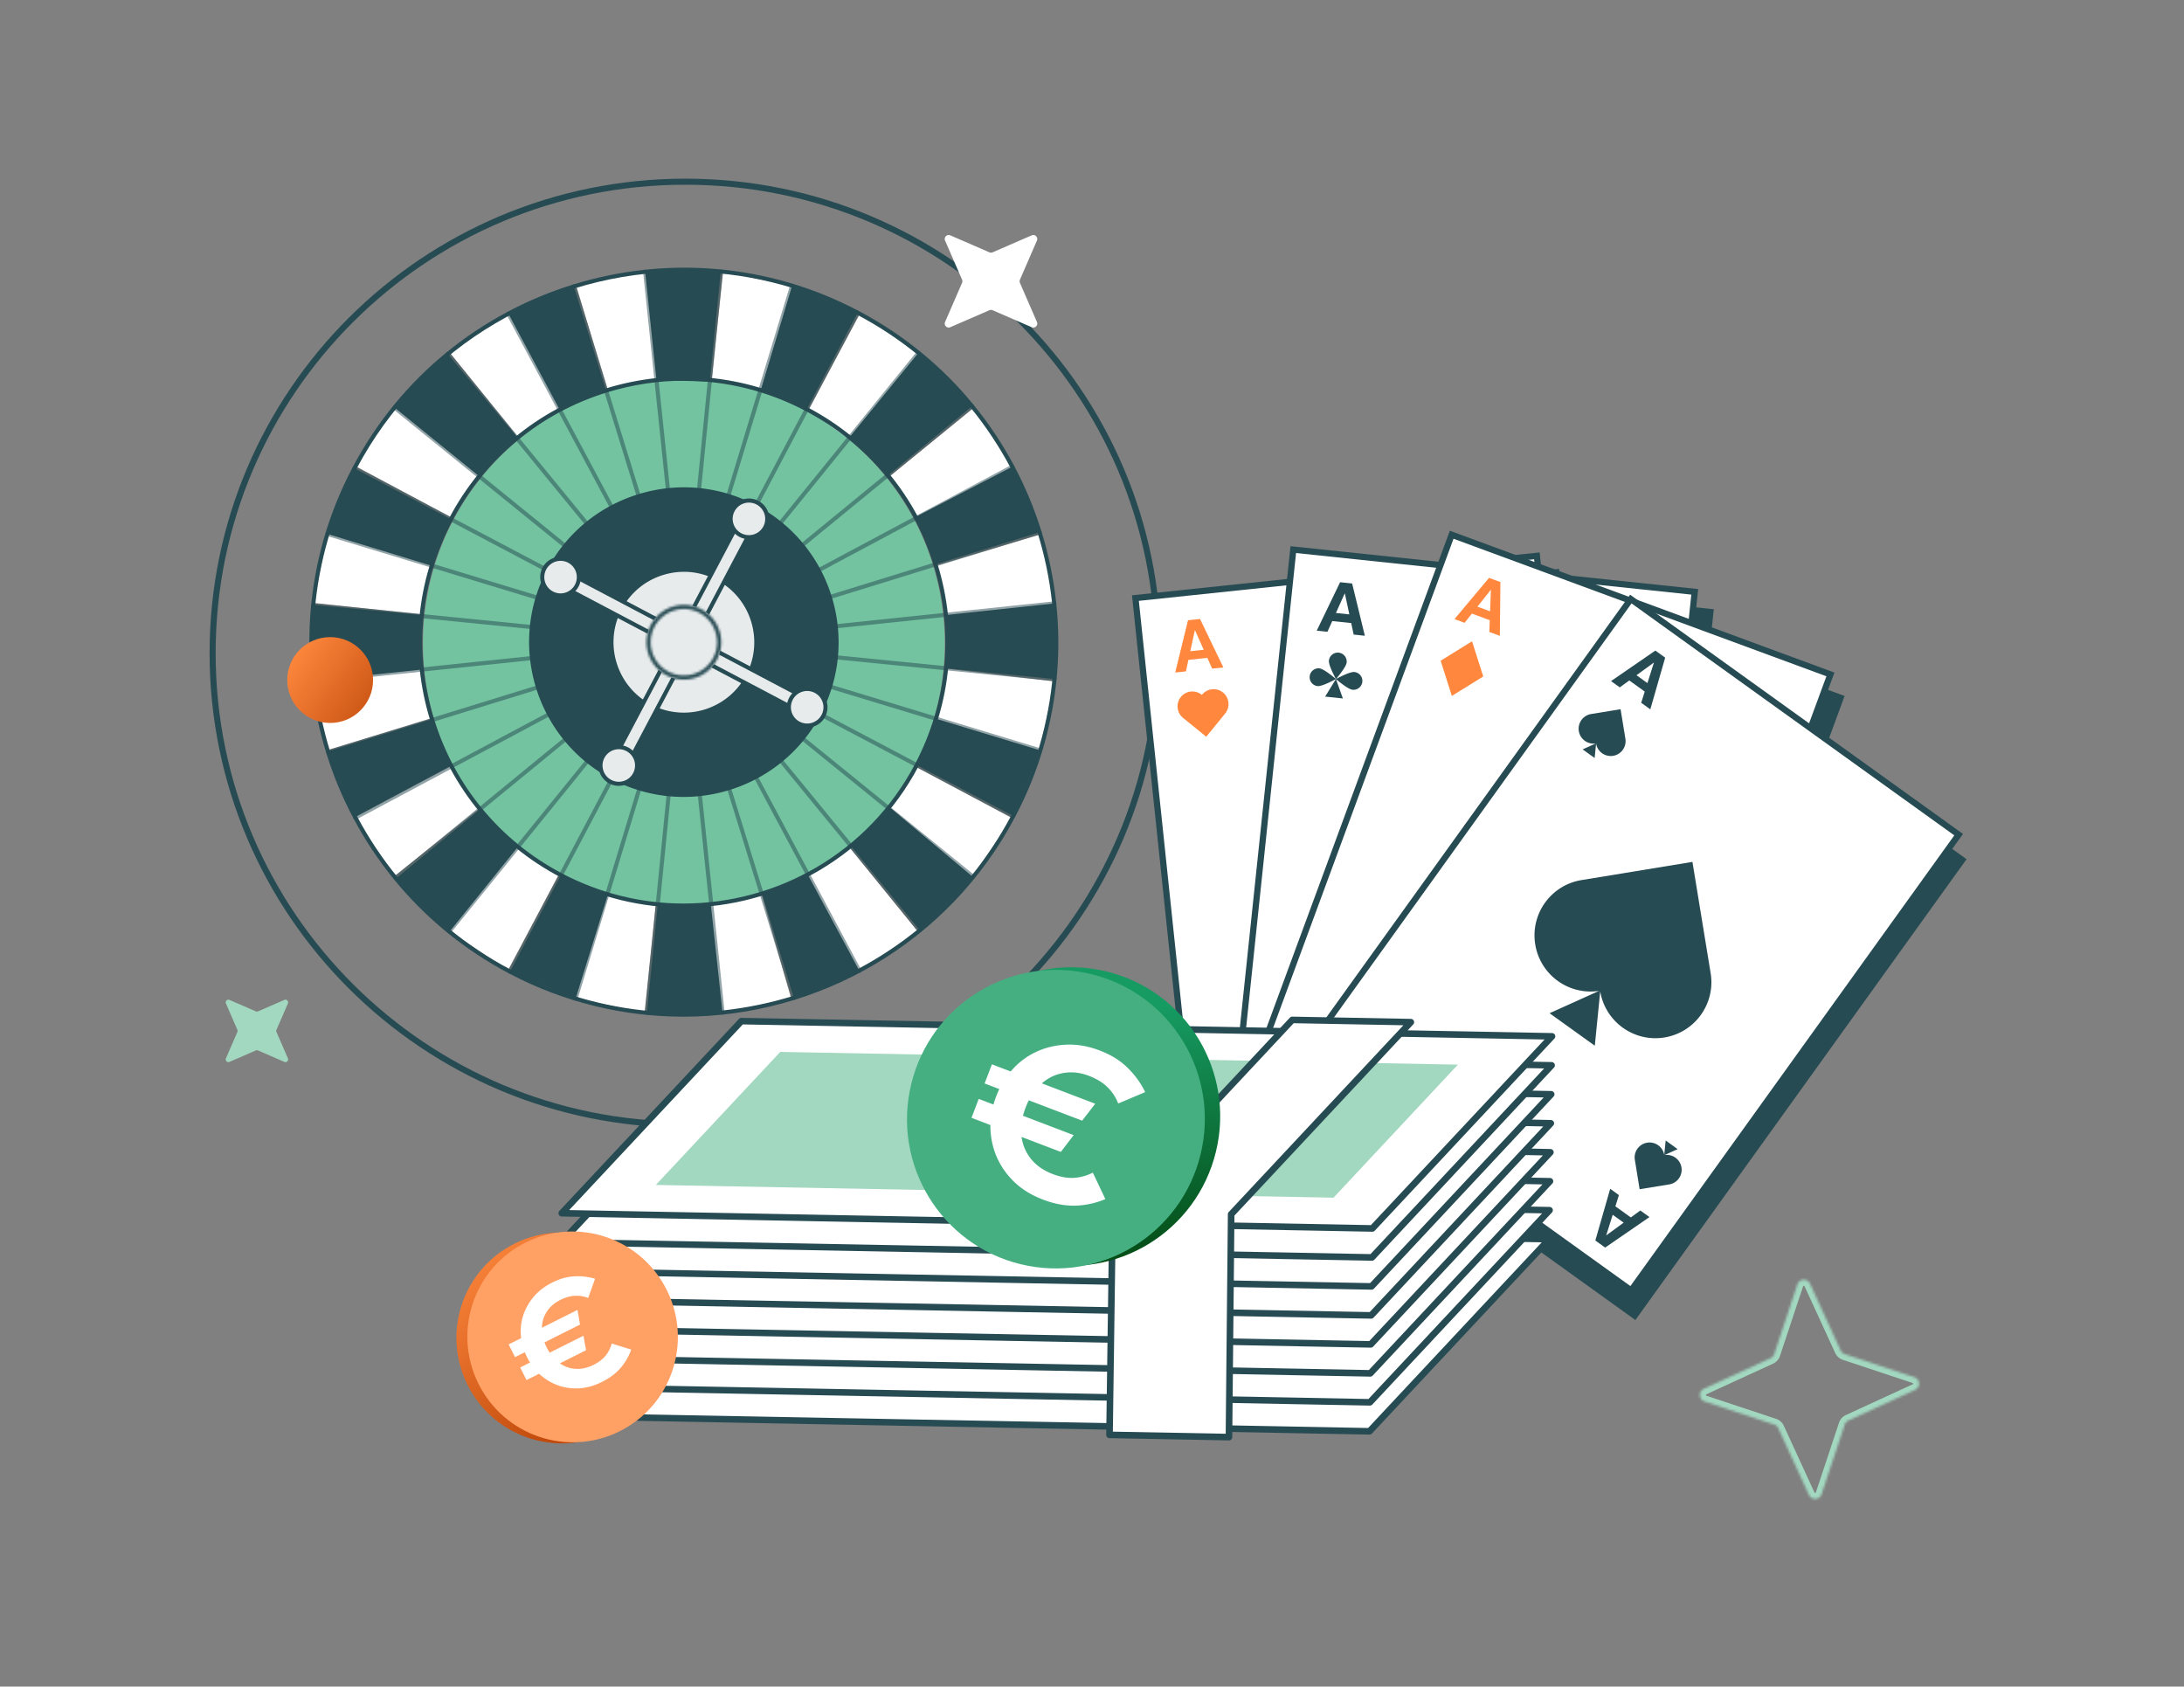 <svg width="900" height="695" fill="none" xmlns="http://www.w3.org/2000/svg"><rect width="100%" height="100%" fill="#808080" stroke="none"/><g clip-path="url(#a)"><path d="M477.252 269.135c0 107.288-87.219 194.268-194.817 194.268-107.598 0-194.818-86.98-194.818-194.268s87.22-194.268 194.818-194.268c107.598 0 194.817 86.98 194.817 194.268z" stroke="#274B53" stroke-width="2.5"/><ellipse cx="281.806" cy="265.171" rx="107.505" ry="108.611" fill="#73C3A1"/><path d="M401.187 168.134l-34.841 28.381 11.279 17.117 39.686-21.127-16.124-24.371zM162.426 361.111l35.322-28.178-11.76-17.32-39.685 21.119 16.123 24.379zM134.357 309.271l43.392-13.218-4.464-21.582-44.765 4.178 5.837 30.622zM209.288 399.904l21.077-39.685-18.179-12.147-28.717 34.412 25.819 17.42zM129.168 248.433l44.698 4.742 4.026-20.285-42.895-13.099-5.829 28.642zM265.62 417.266l4.549-43.948-19.956-4.65-13.234 42.761 28.641 5.837zM146.521 192.101l39.619 21.236 12.585-18.6-35.153-29.004-17.051 26.368zM326.104 411.774l-12.299-43.224-22.256 3.968 4.069 44.975 30.486-5.719zM185.027 144.876l28.49 35.355 17.379-11.288-21.203-39.828-24.666 15.761zM378.299 383.999l-28.052-34.698-17.446 11.136 21.119 39.686 24.379-16.124zM237.266 117.144l13.107 43.384 22.029-4.196-4.397-44.588-30.739 5.4zM417.093 337.145l-39.652-21.161-12.265 18.187 34.496 28.785 17.421-25.811zM434.453 280.805l-44.647-5.282-4.187 20.791 42.996 13.133 5.838-28.642zM297.994 111.98l-4.734 44.698 20.243 4.136 13.133-43.005-28.642-5.829zM354.333 129.334l-21.237 39.618 17.867 12.787 29.56-35.439-26.19-16.966zM428.751 220.237l-42.575 12.703 3.774 22.063 45.338-4.221-6.537-30.545z" fill="#fff"/><path d="M326.416 117.742l-12.889 43.055 18.938 7.826 20.984-39.761-27.033-11.12zM237.198 411.496l13.411-43.148-19.459-7.733-20.976 39.761 27.024 11.12zM184.867 384.362l28.481-35.306-15.812-15.348-34.698 28.591 22.029 22.063zM297.757 417.291l-4.844-44.681-21.86.152-4.44 44.605 31.144-.076zM146.313 336.625l39.643-21.178-8.044-19.047-42.853 13.251 11.254 26.974zM354.123 400.022l-20.908-38.927-19.131 7.362 13.066 42.811 26.973-11.246zM129.142 280.569l44.698-4.666-.026-22.459-45.363-4.262.691 31.387zM401.096 361.516l-34.455-28.86-16.182 15.778 28.616 34.934 22.021-21.852zM134.492 219.875l43.426 13.268 8.036-19.106-39.904-21.052-11.558 26.89zM428.684 309.228l-42.693-12.965-8.188 19.013 39.761 20.985 11.12-27.033zM162.139 167.596l35.204 28.549 15.87-15.854-28.675-34.421-22.399 21.726zM434.479 248.668l-44.698 4.76.059 21.936 44.715 4.448-.076-31.144zM417.21 192.303l-39.913 20.698 8.205 19.561 42.954-13.285-11.246-26.974zM209.49 129.224l21.178 39.643 19.081-7.944-13.285-42.954-26.974 11.255zM265.855 111.954l4.667 44.707 21.97.547 4.566-45.927-31.203.673zM378.477 145.39l-28.094 34.412 15.508 16.141 35.145-28.954-22.559-21.599z" fill="#274B53"/><path d="M281.55 418.942c-24.261 0-48.859-5.728-71.773-17.816-75.268-39.72-104.188-133.268-64.469-208.537 39.711-75.268 133.26-104.188 208.528-64.469 75.269 39.72 104.188 133.268 64.469 208.537-27.631 52.355-81.308 82.294-136.764 82.294l.009-.009zm.514-306.962c-54.849 0-107.937 29.602-135.264 81.393-39.282 74.443-10.682 166.972 63.769 206.253 74.443 39.281 166.972 10.682 206.254-63.77 39.281-74.442 10.681-166.972-63.77-206.261-22.652-11.954-46.998-17.623-70.989-17.623v.008z" fill="#274B53"/><path d="M281.625 373.992c-17.193 0-34.631-4.06-50.864-12.628-25.837-13.638-44.824-36.518-53.451-64.435-8.626-27.917-5.871-57.519 7.759-83.355 13.638-25.837 36.518-44.825 64.435-53.451 27.909-8.634 57.519-5.871 83.356 7.759 25.836 13.638 44.824 36.518 53.45 64.435 8.626 27.917 5.872 57.519-7.758 83.356-19.578 37.107-57.621 58.319-96.927 58.319zm.312-217.12c-10.69 0-21.439 1.609-31.944 4.86-27.479 8.5-50.014 27.193-63.441 52.633-13.428 25.441-16.141 54.588-7.641 82.075 8.5 27.48 27.184 50.014 52.633 63.442 15.981 8.432 33.157 12.434 50.081 12.434 38.7 0 76.153-20.884 95.427-57.418 13.428-25.441 16.141-54.588 7.641-82.076-8.5-27.487-27.185-50.013-52.634-63.441-15.719-8.297-32.853-12.501-50.131-12.501l.009-.008z" fill="#274B53"/><path opacity=".5" d="M417.563 337.103a.845.845 0 01-.396-.101L145.653 193.726a.839.839 0 01-.354-1.137.84.84 0 011.138-.354l271.514 143.276a.839.839 0 01-.396 1.583l.008.009z" fill="#274B53"/><path opacity=".5" d="M210.172 401.218a.845.845 0 01-.396-.101.84.84 0 01-.354-1.137l143.276-271.515a.84.84 0 011.137-.353.839.839 0 01.354 1.137L210.913 400.771a.843.843 0 01-.749.447h.008z" fill="#274B53"/><path opacity=".5" d="M327.149 412.111a.837.837 0 01-.801-.599l-90.684-293.29a.84.84 0 111.609-.497l90.676 293.299a.84.84 0 01-.556 1.053.893.893 0 01-.253.042l.009-.008z" fill="#274B53"/><path opacity=".5" d="M135.158 310.804a.853.853 0 01-.808-.598.84.84 0 01.555-1.053l293.299-90.676a.84.84 0 11.497 1.609l-293.298 90.676a.867.867 0 01-.245.033v.009z" fill="#274B53"/><path opacity=".5" d="M434.555 280.654h-.085l-305.488-30.385a.842.842 0 01-.758-.918.857.857 0 01.918-.759l305.489 30.386a.84.84 0 01-.076 1.676z" fill="#274B53"/><path opacity=".5" d="M266.614 418.21h-.085a.843.843 0 01-.758-.919l30.386-305.505c.05-.463.463-.8.918-.758.463.042.8.455.758.918l-30.385 305.497a.84.84 0 01-.834.758v.009z" fill="#274B53"/><path opacity=".5" d="M379.075 384.211a.805.805 0 01-.649-.312L183.891 146.401a.842.842 0 01.118-1.188.842.842 0 011.187.118l194.536 237.498a.843.843 0 01-.118 1.188.86.86 0 01-.531.194h-.008z" fill="#274B53"/><path opacity=".5" d="M163.057 362.729a.805.805 0 01-.649-.312.842.842 0 01.118-1.187l237.498-194.527a.843.843 0 111.07 1.305L163.588 362.535a.857.857 0 01-.531.194z" fill="#274B53"/><path opacity=".5" d="M401.044 362.131a.85.85 0 01-.53-.185l-238.467-193.34a.844.844 0 111.061-1.314L401.575 360.64a.844.844 0 01.126 1.188.857.857 0 01-.657.311v-.008z" fill="#274B53"/><path opacity=".5" d="M185.136 384.699a.843.843 0 01-.657-1.373l193.348-238.467a.851.851 0 011.188-.126.843.843 0 01.126 1.187L185.793 384.387a.86.86 0 01-.657.312z" fill="#274B53"/><path opacity=".5" d="M297.758 418.133a.834.834 0 01-.834-.758l-31.901-305.336a.841.841 0 01.749-.927.842.842 0 01.927.75l31.91 305.336a.842.842 0 01-.75.927h-.084l-.017.008z" fill="#274B53"/><path opacity=".5" d="M129.142 281.413a.833.833 0 01-.834-.758.841.841 0 01.749-.927l305.337-31.91a.842.842 0 11.177 1.676l-305.345 31.919h-.084z" fill="#274B53"/><path opacity=".5" d="M428.682 310.071a.79.79 0 01-.244-.034l-293.753-89.218a.845.845 0 01.488-1.618l293.754 89.219a.845.845 0 01.564 1.053.846.846 0 01-.809.598z" fill="#274B53"/><path opacity=".5" d="M237.197 412.338a.845.845 0 01-.809-1.087l89.218-293.754a.845.845 0 011.618.489L238.005 411.74a.846.846 0 01-.808.598z" fill="#274B53"/><path opacity=".5" d="M354.122 400.865a.832.832 0 01-.742-.447L208.749 129.62a.836.836 0 01.345-1.137.839.839 0 011.137.345l144.632 270.798a.838.838 0 01-.345 1.138.848.848 0 01-.396.101z" fill="#274B53"/><path opacity=".5" d="M146.412 337.777a.833.833 0 01-.742-.446.837.837 0 01.346-1.138l270.798-144.631a.835.835 0 011.137.345.837.837 0 01-.345 1.137L146.808 337.676a.845.845 0 01-.396.101z" fill="#274B53"/><path d="M326.314 309.126c24.577-24.578 24.577-64.427 0-89.005-24.578-24.578-64.427-24.578-89.005 0-24.578 24.578-24.578 64.427 0 89.005 24.578 24.578 64.427 24.578 89.005 0z" fill="#274B53"/><path d="M281.702 328.393a63.414 63.414 0 01-29.661-7.363c-31.101-16.41-43.055-55.076-26.645-86.178 7.952-15.07 21.296-26.139 37.571-31.168 16.275-5.03 33.536-3.429 48.607 4.523 31.101 16.41 43.055 55.076 26.645 86.178-11.415 21.633-33.603 34.008-56.517 34.008zm.186-125.906c-6.167 0-12.358.927-18.415 2.797-15.846 4.903-28.836 15.677-36.577 30.343-15.981 30.285-4.347 67.923 25.937 83.904 30.284 15.98 67.923 4.346 83.903-25.938 15.981-30.284 4.347-67.923-25.937-83.903-9.064-4.785-18.946-7.211-28.903-7.211l-.008.008z" fill="#274B53"/><path d="M290.63 293.148c15.753-4.87 24.574-21.588 19.704-37.341-4.87-15.752-21.588-24.574-37.341-19.704-15.752 4.87-24.574 21.588-19.704 37.341 4.87 15.753 21.588 24.575 37.341 19.704z" fill="#E7EBEC"/><path d="M281.774 295.347a30.461 30.461 0 01-14.279-3.547c-14.969-7.901-20.723-26.502-12.821-41.471 3.825-7.253 10.244-12.577 18.078-15.003 7.834-2.418 16.14-1.651 23.393 2.182 14.97 7.901 20.724 26.502 12.822 41.471-5.493 10.412-16.174 16.368-27.201 16.368h.008zm.084-59.718c-2.881 0-5.77.43-8.601 1.306-7.404 2.291-13.47 7.32-17.092 14.177-7.464 14.144-2.03 31.734 12.114 39.197 14.152 7.464 31.733 2.03 39.197-12.122 7.463-14.144 2.03-31.733-12.114-39.197-4.237-2.232-8.845-3.369-13.504-3.369v.008z" fill="#274B53"/><path d="M333.585 288.464l-99.261-52.379-2.87 5.439 99.261 52.379 2.87-5.439z" fill="#E7EBEC"/><path d="M330.712 294.748a.831.831 0 01-.396-.102l-99.26-52.38a.86.86 0 01-.413-.497.847.847 0 01.059-.64l2.873-5.434a.839.839 0 011.137-.354l99.26 52.381a.864.864 0 01.413.497.847.847 0 01-.059.64l-2.873 5.434a.844.844 0 01-.75.446l.009.009zm-98.123-53.577l97.769 51.597 2.081-3.943-97.769-51.597-2.081 3.943z" fill="#274B53"/><path d="M237.668 241.331a7.545 7.545 0 01-10.193 3.151 7.545 7.545 0 017.043-13.344 7.537 7.537 0 013.15 10.193z" fill="#E7EBEC"/><path d="M230.988 246.2a8.282 8.282 0 01-3.9-.977c-4.086-2.157-5.661-7.236-3.504-11.33 2.156-4.086 7.244-5.661 11.33-3.505 4.086 2.157 5.661 7.236 3.504 11.331a8.305 8.305 0 01-4.936 4.094 8.416 8.416 0 01-2.485.379l-.009.008zm.026-15.087a6.709 6.709 0 00-5.939 3.571 6.708 6.708 0 002.796 9.056 6.648 6.648 0 005.105.472 6.654 6.654 0 003.943-3.277c1.727-3.268.472-7.329-2.797-9.056a6.699 6.699 0 00-3.117-.775l.009.009z" fill="#274B53"/><path d="M339.288 294.95a7.545 7.545 0 11-3.151-10.193 7.546 7.546 0 013.151 10.193z" fill="#E7EBEC"/><path d="M332.607 299.819a8.354 8.354 0 01-3.9-.969c-4.085-2.156-5.661-7.244-3.504-11.33a8.304 8.304 0 014.936-4.094 8.29 8.29 0 016.394.598 8.307 8.307 0 014.094 4.936 8.29 8.29 0 01-.598 6.394 8.383 8.383 0 01-7.43 4.473l.008-.008zm.026-15.087c-.666 0-1.331.101-1.988.303a6.654 6.654 0 00-3.943 3.277c-1.727 3.268-.471 7.329 2.797 9.056 3.269 1.727 7.329.471 9.056-2.797a6.69 6.69 0 00.48-5.105 6.692 6.692 0 00-3.277-3.951 6.694 6.694 0 00-3.117-.775l-.008-.008z" fill="#274B53"/><path d="M305.65 212.854l-52.379 99.261 5.439 2.87 52.379-99.261-5.439-2.87z" fill="#E7EBEC"/><path d="M258.711 315.816a.845.845 0 01-.396-.101l-5.433-2.873a.839.839 0 01-.354-1.137l52.38-99.26a.867.867 0 01.497-.413.85.85 0 01.641.059l5.433 2.873a.839.839 0 01.354 1.137l-52.381 99.26a.86.86 0 01-.497.413.859.859 0 01-.244.034v.008zm-4.296-4.06l3.942 2.08 51.597-97.777-3.942-2.081-51.597 97.778z" fill="#274B53"/><path d="M261.684 318.932a7.54 7.54 0 10-13.361-6.991 7.54 7.54 0 0013.361 6.991z" fill="#E7EBEC"/><path d="M254.988 323.819a8.283 8.283 0 01-3.9-.978c-4.086-2.156-5.661-7.236-3.504-11.33 2.156-4.086 7.244-5.661 11.33-3.504 4.086 2.156 5.661 7.236 3.504 11.33a8.301 8.301 0 01-4.936 4.094 8.383 8.383 0 01-2.485.379l-.009.009zm.026-15.088a6.708 6.708 0 00-5.939 3.572c-1.727 3.268-.472 7.329 2.796 9.056a6.648 6.648 0 005.105.471 6.652 6.652 0 003.943-3.276 6.708 6.708 0 00-2.797-9.056 6.687 6.687 0 00-3.117-.775l.009.008z" fill="#274B53"/><path d="M312.145 207.138a7.545 7.545 0 01-7.043 13.344 7.545 7.545 0 017.043-13.344z" fill="#E7EBEC"/><path d="M308.607 222.192a8.354 8.354 0 01-3.9-.969c-4.085-2.157-5.661-7.245-3.504-11.33a8.304 8.304 0 014.936-4.094 8.29 8.29 0 016.394.598 8.304 8.304 0 014.094 4.936 8.29 8.29 0 01-.598 6.394 8.385 8.385 0 01-7.43 4.473l.008-.008zm.026-15.088a6.71 6.71 0 00-1.988.304 6.65 6.65 0 00-3.943 3.277c-1.727 3.268-.471 7.328 2.797 9.055a6.708 6.708 0 009.056-2.796 6.69 6.69 0 00.48-5.105 6.692 6.692 0 00-3.277-3.951 6.694 6.694 0 00-3.117-.775l-.008-.009z" fill="#274B53"/><path d="M292.36 255.086c5.272 5.819 4.83 14.81-.989 20.082-5.818 5.272-14.809 4.829-20.082-.989-5.272-5.819-4.829-14.81.99-20.082 5.818-5.272 14.809-4.829 20.081.989z" fill="#E7EBEC" stroke="#274B53" stroke-width=".662"/><mask id="b" fill="#fff"><path d="M281.8 280.04c-2.418 0-4.869-.573-7.16-1.777a15.287 15.287 0 01-7.523-9.065 15.282 15.282 0 011.095-11.726c3.959-7.506 13.293-10.387 20.791-6.427 7.505 3.959 10.386 13.284 6.427 20.79-2.754 5.223-8.104 8.205-13.638 8.205h.008zm.051-29.088c-4.928 0-9.688 2.662-12.148 7.304a13.625 13.625 0 00-.977 10.445 13.594 13.594 0 006.697 8.071c6.68 3.529 14.986.96 18.516-5.729 3.53-6.68.96-14.986-5.728-18.516a13.653 13.653 0 00-6.369-1.583l.009.008z"/></mask><path d="M281.8 280.04c-2.418 0-4.869-.573-7.16-1.777a15.287 15.287 0 01-7.523-9.065 15.282 15.282 0 011.095-11.726c3.959-7.506 13.293-10.387 20.791-6.427 7.505 3.959 10.386 13.284 6.427 20.79-2.754 5.223-8.104 8.205-13.638 8.205h.008zm.051-29.088c-4.928 0-9.688 2.662-12.148 7.304a13.625 13.625 0 00-.977 10.445 13.594 13.594 0 006.697 8.071c6.68 3.529 14.986.96 18.516-5.729 3.53-6.68.96-14.986-5.728-18.516a13.653 13.653 0 00-6.369-1.583l.009.008z" fill="#E7EBEC"/><path d="M274.64 278.263l-3.401 6.443.011.005 3.39-6.448zm-6.428-20.791l6.44 3.407.004-.008-6.444-3.399zm20.791-6.427l-3.402 6.442.003.001 3.399-6.443zm6.427 20.79l-6.444-3.399 6.444 3.399zm-13.579-20.883v7.285h17.569l-12.414-12.433-5.155 5.148zm-12.148 7.304l-6.437-3.412-.003.007 6.44 3.405zm5.72 18.516l3.404-6.442-.012-.006-3.392 6.448zm18.516-5.729l-6.441-3.403-.002.003 6.443 3.4zm-5.728-18.516l3.4-6.443-.004-.002-3.396 6.445zm-6.369-1.583v-7.286h-17.569l12.414 12.433 5.155-5.147zm-.042 21.811a8.058 8.058 0 01-3.77-.941l-6.78 12.897a22.632 22.632 0 0010.55 2.614v-14.57zm-3.76-.935a7.997 7.997 0 01-3.962-4.773l-13.921 4.302a22.572 22.572 0 0011.082 13.357l6.801-12.886zm-3.962-4.773a7.99 7.99 0 01.574-6.168l-12.88-6.814a22.566 22.566 0 00-1.615 17.284l13.921-4.302zm.578-6.176c2.081-3.945 7.005-5.464 10.945-3.384l6.804-12.885c-11.056-5.838-24.799-1.595-30.637 9.471l12.888 6.798zm10.948-3.383c3.944 2.081 5.466 6.998 3.382 10.948l12.888 6.798c5.835-11.062 1.595-24.795-9.472-30.633l-6.798 12.887zm3.382 10.948c-1.44 2.73-4.244 4.319-7.194 4.319v14.57c8.119 0 16.013-4.375 20.082-12.091l-12.888-6.798zm-7.194 18.889h.008v-14.57h-.008v14.57zm.059-43.658c-7.522 0-14.814 4.061-18.585 11.177l12.874 6.823a6.454 6.454 0 015.711-3.43v-14.57zm-18.588 11.184a20.91 20.91 0 00-1.499 15.998l13.924-4.295a6.342 6.342 0 01.456-4.894l-12.881-6.809zm-1.499 15.998a20.881 20.881 0 0010.267 12.37l6.784-12.895a6.308 6.308 0 01-3.127-3.77l-13.924 4.295zm10.256 12.364c10.244 5.413 22.957 1.473 28.362-8.77l-12.886-6.8c-1.654 3.134-5.553 4.334-8.669 2.687l-6.807 12.883zm28.36-8.766c5.413-10.245 1.474-22.958-8.769-28.363l-6.8 12.886c3.134 1.654 4.333 5.554 2.687 8.67l12.882 6.807zm-8.773-28.365a20.947 20.947 0 00-9.765-2.424v14.571a6.37 6.37 0 012.972.743l6.793-12.89zm-14.92 10.009l.008.008 10.311-10.295-.008-.008-10.311 10.295z" fill="#274B53" mask="url(#b)"/><circle cx="136.049" cy="280.222" r="17.687" fill="url(#c)"/><path d="M409.033 103.978l16.128-7.004c1.352-.587 2.737.781 2.15 2.15l-7.005 16.127a1.65 1.65 0 000 1.304l7.005 16.127c.587 1.352-.782 2.737-2.15 2.151l-16.128-7.005a1.648 1.648 0 00-1.303 0l-16.128 7.005c-1.352.586-2.737-.782-2.15-2.151l7.005-16.127a1.65 1.65 0 000-1.304l-7.005-16.127c-.587-1.352.782-2.737 2.15-2.15l16.128 7.004c.407.18.88.18 1.303 0z" fill="#fff"/><path d="M106.316 416.752l10.887-4.729c.913-.396 1.848.528 1.452 1.452l-4.729 10.888a1.11 1.11 0 000 .879l4.729 10.888c.396.913-.528 1.848-1.452 1.452l-10.887-4.729a1.112 1.112 0 00-.88 0l-10.888 4.729c-.913.396-1.848-.528-1.452-1.452l4.73-10.888a1.11 1.11 0 000-.879l-4.73-10.888c-.396-.913.528-1.848 1.452-1.452l10.888 4.729c.275.121.594.121.88 0z" fill="#A2D7C0"/><g clip-path="url(#d)"><path d="M500.105 483.251l-24.198-230.008 165.443-17.405 24.198 230.009-165.443 17.404z" fill="#274B53" stroke="#274B53" stroke-width="2.571"/><path d="M492.085 476.457l-24.198-230.009 165.444-17.404 24.197 230.008-165.443 17.405z" fill="#fff" stroke="#274B53" stroke-width="2.571"/><path fill-rule="evenodd" clip-rule="evenodd" d="M489.56 255.579l-5.265 21.534 4.41-.462 1.03-4.741 7.799-.816 1.982 4.426 4.612-.483-9.609-19.977-4.959.519zm2.84 4.05l-1.889 8.703 5.527-.579-3.638-8.124zM632.842 453.504l-9.61-19.978 4.411-.461 1.988 4.426 7.799-.817 1.023-4.74 4.612-.483-5.265 21.534-4.958.519zm1.939-4.551l-3.649-8.122 5.526-.579-1.877 8.701z" fill="#FF883E"/><path d="M486.626 287.195a6.12 6.12 0 018.61-.884l.052.043.032-.04a6.136 6.136 0 119.519 7.744l-7.76 9.537-9.571-7.79a6.12 6.12 0 01-.885-8.61h.003zM527.349 323.126c8.014-9.848 22.492-11.337 32.34-3.323l.195.163.119-.152c8.032-9.87 22.55-11.365 32.421-3.333 9.87 8.031 11.365 22.55 3.333 32.42l-29.148 35.821-35.946-29.259c-9.848-8.014-11.337-22.492-3.323-32.34l.009.003zM623.428 423.185a6.12 6.12 0 008.607-.917l.042-.053.04.033a6.136 6.136 0 007.71-9.548l-9.567-7.724-7.751 9.603a6.12 6.12 0 00.917 8.607l.002-.001z" fill="#FF883E"/></g><g clip-path="url(#e)"><path d="M515.184 464.796l24.192-230.009 165.444 17.402-24.193 230.009-165.443-17.402z" fill="#274B53" stroke="#274B53" stroke-width="2.571"/><path d="M508.75 456.481l24.193-230.009 165.443 17.402-24.192 230.009-165.444-17.402z" fill="#fff" stroke="#274B53" stroke-width="2.571"/><path fill-rule="evenodd" clip-rule="evenodd" d="M552.241 239.912l-9.631 19.967 4.41.466 1.993-4.423 7.799.824 1.017 4.742 4.612.488-5.242-21.539-4.958-.525zm1.935 4.553l-3.658 8.118 5.526.585-1.868-8.703zM651.202 463.319l-5.242-21.539 4.41.466 1.024 4.742 7.798.825 1.987-4.424 4.612.488-9.631 19.966-4.958-.524zm2.844-4.047l-1.879-8.704 5.526.584-3.647 8.12z" fill="#274B53"/><path d="M550.529 279.815s4.2-4.814 4.413-6.833a3.675 3.675 0 00-7.311-.768c-.212 2.019 2.898 7.601 2.898 7.601zM550.528 279.817s-4.814-4.201-6.832-4.414a3.676 3.676 0 00-.769 7.311c2.02.212 7.601-2.897 7.601-2.897zM557.362 284.229c-2.018-.212-6.832-4.413-6.832-4.413s5.581-3.11 7.601-2.898a3.675 3.675 0 11-.769 7.311zM546.074 287.048l4.455-7.232 2.855 8-7.31-.768zM657.918 423.523s3.101 5.586 2.886 7.604a3.675 3.675 0 11-7.31-.777c.215-2.02 4.424-6.827 4.424-6.827zM657.918 423.521s-5.587 3.101-7.605 2.887a3.676 3.676 0 01.777-7.31c2.02.215 6.828 4.423 6.828 4.423zM665.523 420.635c-2.018-.214-7.604 2.887-7.604 2.887s4.808 4.208 6.827 4.423a3.675 3.675 0 10.777-7.31zM655.074 415.517l2.845 8.004 4.464-7.225-7.309-.779zM603.547 350.374s15.388-17.636 16.166-25.028c.777-7.398-4.589-14.02-11.981-14.798-7.399-.777-14.02 4.589-14.798 11.982-.777 7.398 10.613 27.844 10.613 27.844zM603.547 350.379s-17.636-15.388-25.028-16.166c-7.398-.777-14.02 4.589-14.798 11.982-.777 7.398 4.589 14.019 11.982 14.797 7.398.777 27.844-10.613 27.844-10.613zM628.579 366.543c-7.393-.778-25.028-16.166-25.028-16.166s20.446-11.39 27.844-10.613c7.398.776 12.758 7.399 11.981 14.797-.778 7.392-7.399 12.758-14.797 11.982zM587.23 376.87l16.32-26.491 10.458 29.301-26.778-2.81z" fill="#274B53"/></g><g clip-path="url(#f)"><path d="M522.377 446.976l80.033-216.989 156.078 57.568-80.033 216.989-156.078-57.568z" fill="#274B53" stroke="#274B53" stroke-width="2.571"/><path d="M518.186 437.334l80.032-216.989 156.078 57.568-80.032 216.989-156.078-57.568z" fill="#fff" stroke="#274B53" stroke-width="2.571"/><path fill-rule="evenodd" clip-rule="evenodd" d="M613.62 238.121l-14.247 16.983 4.16 1.537 3.02-3.797 7.356 2.718-.181 4.846 4.35 1.607.218-22.167-4.676-1.727zm.755 4.888l-5.543 6.969 5.213 1.926.33-8.895zM654.579 479.007l.218-22.167 4.16 1.537-.175 4.848 7.356 2.718 3.014-3.8 4.35 1.608-14.247 16.983-4.676-1.727zm3.752-3.223l.32-8.899 5.212 1.925-5.532 6.974z" fill="#FF883E"/><path d="M611.225 278.756l-4.611-14.503-12.939 8.014 4.611 14.502 12.939-8.013zM679.188 446.586l-4.611-14.502-12.939 8.013 4.61 14.503 12.94-8.014zM673.777 365.975l-18.485-58.141-51.875 32.126 18.485 58.141 51.875-32.126z" fill="#FF883E"/></g><g clip-path="url(#g)"><path d="M538.539 445.064l134.973-187.807L808.6 354.343 673.627 542.15l-135.088-97.086z" fill="#274B53" stroke="#274B53" stroke-width="2.571"/><path d="M537.072 434.655l134.974-187.808 135.088 97.086L672.16 531.741l-135.088-97.086z" fill="#fff" stroke="#274B53" stroke-width="2.571"/><path fill-rule="evenodd" clip-rule="evenodd" d="M682.15 268.084l-18.258 12.572 3.599 2.59 3.923-2.855 6.365 4.58-1.465 4.623 3.764 2.709 6.119-21.307-4.047-2.912zm-.575 4.913l-7.2 5.24 4.51 3.245 2.69-8.485zM657.422 511.174l6.118-21.307 3.6 2.59-1.461 4.626 6.365 4.58 3.918-2.858 3.765 2.708-18.259 12.572-4.046-2.911zm4.475-2.107l2.68-8.492 4.511 3.246-7.191 5.246z" fill="#274B53"/><path d="M657.728 306.4a6.12 6.12 0 007.029 5.047l.002-.001a6.122 6.122 0 005.05-7.03l-1.993-12.177-12.133 1.989a6.134 6.134 0 00-5.065 7.047 6.135 6.135 0 006.987 5.074l-5.42 2.447 4.949 3.555.594-5.951zM659.435 408.495c2.06 12.556 13.916 21.066 26.474 19.01l.008-.005c12.56-2.057 21.074-13.915 19.018-26.476l-7.504-45.862-45.7 7.489c-12.601 2.06-21.141 13.945-19.073 26.542 2.048 12.525 13.803 21.038 26.314 19.109l-20.413 9.216 18.638 13.389 2.238-22.412zM685.893 475.977a6.12 6.12 0 017.019 5.061l-.001.002a6.12 6.12 0 01-5.06 7.022l-12.179 1.98-1.971-12.136a6.134 6.134 0 015.073-7.041 6.133 6.133 0 017.031 5.012l.598-5.917 4.943 3.563-5.453 2.454z" fill="#274B53"/></g><path d="M564.365 589.795l-334.038-6.269 74.029-79.169 334.032 6.281-74.023 79.157z" fill="#fff"/><path d="M229.715 584.732a1.344 1.344 0 01-.389-2.121l74.042-79.163a1.359 1.359 0 011.009-.428l334.038 6.269c.541.016 1.02.334 1.231.82.211.486.118 1.06-.247 1.451l-74.042 79.163a1.361 1.361 0 01-1.009.427l-334.05-6.274a1.34 1.34 0 01-.595-.15l.012.006zm75.225-79.003l-71.549 76.502 330.382 6.204 71.549-76.502-330.382-6.204z" fill="#274B53"/><path d="M548.347 577.117l-279.258-5.25 51.276-54.82 279.246 5.244-51.264 54.826z" fill="#fff"/><path d="M413.512 563.134a8.124 8.124 0 01-2.666-2.139c-2.391-2.954-2.469-7.373-.206-12.439 2.122-4.788 6.102-9.665 11.193-13.752 10.941-8.774 23.278-11.007 28.059-5.099 4.793 5.915-.046 17.417-10.987 26.191-9.291 7.444-19.565 10.177-25.387 7.226l-.006.012zm32.479-33.163c-4.755-2.41-14.232.348-22.452 6.94-4.773 3.824-8.468 8.346-10.424 12.748-1.823 4.107-1.881 7.532-.163 9.646 3.704 4.574 14.803 2.047 24.246-5.516 9.444-7.563 14.291-17.819 10.587-22.394a5.428 5.428 0 00-1.794-1.424z" fill="#274B53"/><path d="M564.527 577.861l-334.044-6.287 74.035-79.151 334.038 6.269-74.029 79.169z" fill="#fff"/><path d="M229.873 572.78a1.343 1.343 0 01-.388-2.121l74.041-79.163a1.363 1.363 0 011.01-.428l334.038 6.269c.54.016 1.019.335 1.23.821.211.485.118 1.06-.247 1.45l-74.041 79.163a1.363 1.363 0 01-1.01.428l-334.038-6.269a1.34 1.34 0 01-.595-.15zm75.225-79.002l-71.549 76.501 330.382 6.204 71.549-76.501-330.382-6.204z" fill="#274B53"/><path d="M548.517 565.172l-279.258-5.25 51.27-54.808 279.252 5.232-51.264 54.826z" fill="#fff"/><path d="M413.683 551.188a8.099 8.099 0 01-2.666-2.139c-4.793-5.914.046-17.417 10.987-26.191 5.102-4.081 10.741-6.905 15.889-7.948 5.458-1.113 9.785-.086 12.17 2.85 2.39 2.954 2.468 7.372.212 12.456-2.122 4.789-6.103 9.666-11.193 13.753-9.291 7.443-19.564 10.176-25.387 7.226l-.012-.007zm32.48-33.162c-1.868-.947-4.522-1.125-7.719-.473-4.729.968-9.96 3.589-14.734 7.413-9.443 7.563-14.29 17.819-10.586 22.393 3.703 4.574 14.802 2.047 24.245-5.516 4.774-3.823 8.468-8.345 10.419-12.736 1.822-4.107 1.881-7.532.162-9.645a5.403 5.403 0 00-1.794-1.424l.007-.012z" fill="#274B53"/><path d="M564.697 565.916l-334.05-6.275 74.041-79.163 334.038 6.269-74.029 79.169z" fill="#fff"/><path d="M230.035 560.847a1.368 1.368 0 01-.635-.671 1.34 1.34 0 01.247-1.45l74.041-79.163a1.36 1.36 0 011.01-.428l334.038 6.269a1.38 1.38 0 011.23.82c.211.486.119 1.06-.247 1.451l-74.041 79.163a1.363 1.363 0 01-1.01.428l-334.038-6.269a1.344 1.344 0 01-.595-.15zm75.226-79.003l-71.549 76.502 330.381 6.204 71.549-76.502-330.381-6.204z" fill="#274B53"/><path d="M548.685 553.227l-279.258-5.251 51.27-54.807 279.247 5.244-51.259 54.814z" fill="#fff"/><path d="M413.855 539.243a8.099 8.099 0 01-2.666-2.139c-2.391-2.954-2.469-7.372-.2-12.45 2.122-4.789 6.102-9.665 11.192-13.753 5.103-4.081 10.742-6.905 15.89-7.948 5.457-1.113 9.785-.086 12.164 2.862 2.39 2.954 2.468 7.372.218 12.444-2.122 4.789-6.103 9.666-11.193 13.753-9.291 7.443-19.565 10.176-25.387 7.226l-.018.005zm32.479-33.162c-1.868-.947-4.522-1.125-7.719-.473-4.728.968-9.96 3.589-14.733 7.413-4.773 3.823-8.468 8.345-10.418 12.736-1.823 4.107-1.881 7.532-.163 9.645 3.704 4.574 14.803 2.047 24.246-5.516 4.774-3.823 8.468-8.345 10.425-12.748 1.822-4.107 1.881-7.532.162-9.645a5.403 5.403 0 00-1.794-1.424l-.006.012z" fill="#274B53"/><path d="M564.865 553.971l-334.05-6.275 74.042-79.162 334.031 6.28-74.023 79.157z" fill="#fff"/><path d="M230.203 548.902a1.374 1.374 0 01-.636-.671 1.343 1.343 0 01.248-1.45l74.041-79.163a1.36 1.36 0 011.01-.428l334.05 6.275c.528.01 1.019.335 1.23.821.211.485.119 1.06-.247 1.45l-74.041 79.163a1.363 1.363 0 01-1.01.428l-334.05-6.275a1.344 1.344 0 01-.595-.15zm75.226-79.002l-71.55 76.501 330.382 6.204 71.549-76.502-330.381-6.203z" fill="#274B53"/><path d="M548.849 541.294l-279.258-5.251 51.276-54.82 279.246 5.244-51.264 54.827z" fill="#fff"/><path d="M414.003 527.304a8.124 8.124 0 01-2.666-2.139c-2.391-2.954-2.469-7.373-.2-12.45 2.122-4.789 6.103-9.666 11.193-13.753 5.102-4.081 10.741-6.905 15.889-7.948 5.458-1.113 9.786-.086 12.17 2.849 2.39 2.954 2.468 7.373.212 12.457-2.122 4.788-6.103 9.665-11.193 13.753-9.291 7.443-19.564 10.176-25.387 7.225l-.018.006zm32.48-33.163c-1.868-.946-4.522-1.125-7.719-.472-4.729.967-9.96 3.589-14.734 7.412-4.773 3.824-8.467 8.346-10.418 12.736-1.822 4.107-1.881 7.532-.162 9.646 3.691 4.568 14.802 2.047 24.246-5.516 4.773-3.824 8.467-8.346 10.418-12.736 1.822-4.107 1.881-7.532.162-9.645a5.424 5.424 0 00-1.793-1.425z" fill="#274B53"/><path d="M565.027 542.038l-334.044-6.287 74.035-79.15 334.038 6.268-74.029 79.169z" fill="#fff"/><path d="M230.373 536.957a1.374 1.374 0 01-.636-.671 1.343 1.343 0 01.248-1.45l74.041-79.163a1.36 1.36 0 011.01-.428l334.05 6.275a1.38 1.38 0 011.23.82 1.344 1.344 0 01-.247 1.451l-74.041 79.163a1.363 1.363 0 01-1.01.428l-334.05-6.275a1.34 1.34 0 01-.595-.15zm75.225-79.002l-71.549 76.501 330.382 6.204 71.549-76.502-330.369-6.197-.013-.006z" fill="#274B53"/><path d="M549.017 529.348l-279.258-5.25 51.27-54.808 279.252 5.232-51.264 54.826z" fill="#fff"/><path d="M414.174 515.359a8.099 8.099 0 01-2.666-2.139c-2.391-2.954-2.469-7.372-.2-12.45 2.122-4.789 6.102-9.666 11.192-13.753 10.942-8.774 23.267-11.013 28.06-5.098 2.39 2.954 2.468 7.372.212 12.456-2.122 4.789-6.103 9.665-11.193 13.753-9.291 7.443-19.565 10.176-25.387 7.225l-.018.006zm32.479-33.163c-4.755-2.409-14.232.348-22.452 6.941-4.773 3.823-8.468 8.345-10.425 12.748-1.822 4.107-1.881 7.531-.162 9.645 3.692 4.568 14.803 2.047 24.246-5.516 4.774-3.823 8.468-8.345 10.419-12.736 1.822-4.107 1.881-7.532.162-9.645a5.418 5.418 0 00-1.794-1.425l.006-.012z" fill="#274B53"/><path d="M565.195 530.093l-334.05-6.275 74.041-79.163 334.038 6.269-74.029 79.169z" fill="#fff"/><path d="M230.535 525.024a1.37 1.37 0 01-.636-.671 1.343 1.343 0 01.248-1.45l74.041-79.163a1.359 1.359 0 011.009-.428l334.044 6.257a1.38 1.38 0 011.231.82c.211.486.118 1.06-.247 1.451l-74.029 79.169a1.363 1.363 0 01-1.01.428l-334.056-6.263a1.34 1.34 0 01-.595-.15zm75.225-79.002l-71.549 76.501 330.382 6.204 71.549-76.502-330.363-6.209-.019.006z" fill="#274B53"/><path d="M549.187 517.403l-279.258-5.25 51.27-54.808 279.246 5.244-51.258 54.814z" fill="#fff"/><path d="M414.339 503.414a8.124 8.124 0 01-2.666-2.139c-2.39-2.954-2.468-7.373-.206-12.438 2.122-4.789 6.103-9.666 11.193-13.753 5.102-4.081 10.741-6.905 15.889-7.948 5.458-1.113 9.786-.086 12.17 2.849 4.793 5.915-.033 17.424-10.987 26.191-9.291 7.444-19.564 10.177-25.387 7.226l-.006.012zm32.48-33.163c-1.868-.947-4.522-1.125-7.719-.472-4.729.967-9.96 3.589-14.733 7.412-4.774 3.824-8.468 8.346-10.425 12.748-1.822 4.107-1.881 7.532-.162 9.646 3.703 4.574 14.802 2.047 24.246-5.516 9.443-7.563 14.29-17.819 10.586-22.394a5.434 5.434 0 00-1.793-1.424z" fill="#274B53"/><path d="M565.367 518.148l-334.05-6.275 74.042-79.163 334.031 6.281-74.023 79.157z" fill="#fff"/><path d="M230.707 513.079a1.345 1.345 0 01-.388-2.122l74.041-79.163a1.362 1.362 0 011.01-.427l334.037 6.268a1.38 1.38 0 011.231.821c.211.486.118 1.06-.247 1.45l-74.029 79.17a1.362 1.362 0 01-1.01.427l-334.05-6.275a1.327 1.327 0 01-.595-.149zm75.225-79.003l-71.549 76.502 330.382 6.203 71.549-76.501-330.369-6.198-.013-.006z" fill="#274B53"/><path d="M549.351 505.47l-279.258-5.251 51.276-54.819 279.246 5.244-51.264 54.826z" fill="#fff"/><path d="M414.506 491.48a8.099 8.099 0 01-2.666-2.139c-2.39-2.954-2.468-7.372-.2-12.45 2.122-4.789 6.103-9.665 11.193-13.753 5.102-4.081 10.741-6.905 15.889-7.948 5.458-1.113 9.792-.098 12.17 2.85 4.793 5.914-.033 17.423-10.987 26.191-9.291 7.443-19.564 10.176-25.387 7.225l-.012.024zm32.48-33.162c-1.868-.947-4.522-1.125-7.719-.473-4.729.968-9.96 3.589-14.734 7.413-4.773 3.823-8.467 8.345-10.418 12.736-1.822 4.107-1.881 7.532-.162 9.645 3.704 4.574 14.802 2.047 24.246-5.516 9.443-7.563 14.29-17.819 10.586-22.393a5.424 5.424 0 00-1.793-1.425l-.006.013z" fill="#274B53"/><path d="M565.529 506.215l-334.044-6.287 74.035-79.151 334.038 6.269-74.029 79.169z" fill="#fff"/><path d="M230.875 501.134a1.345 1.345 0 01-.388-2.122l74.041-79.163a1.362 1.362 0 011.01-.427l334.037 6.268c.529.011 1.02.335 1.231.821.211.486.118 1.06-.247 1.451l-74.029 79.169a1.362 1.362 0 01-1.01.427l-334.05-6.274a1.34 1.34 0 01-.595-.15zm75.225-79.003l-71.549 76.502 330.382 6.204 71.561-76.496-330.394-6.21z" fill="#274B53"/><path d="M549.519 493.525l-279.258-5.25 51.276-54.82 279.246 5.244-51.264 54.826z" fill="#A2D7C0"/><path d="M414.673 479.535a8.099 8.099 0 01-2.666-2.139c-2.391-2.954-2.469-7.372-.2-12.45 2.122-4.789 6.103-9.665 11.193-13.753 5.102-4.081 10.741-6.905 15.889-7.948 5.458-1.113 9.786-.086 12.164 2.862 2.39 2.954 2.468 7.372.206 12.438-2.122 4.789-6.103 9.665-11.193 13.753-9.291 7.443-19.564 10.176-25.387 7.225l-.006.012zm32.48-33.162c-1.868-.947-4.522-1.125-7.719-.473-4.729.968-9.96 3.589-14.734 7.413-4.773 3.823-8.467 8.345-10.424 12.748-1.822 4.107-1.881 7.532-.162 9.645 3.703 4.574 14.802 2.047 24.245-5.516 4.774-3.823 8.468-8.345 10.419-12.736 1.822-4.107 1.881-7.532.162-9.645a5.403 5.403 0 00-1.794-1.424l.007-.012z" fill="#274B53"/><path d="M507.344 500.364l-.898 91.837-49.228-.932 1.275-91.828 74.041-79.163 48.852.923-74.042 79.163z" fill="#fff"/><path d="M456.607 592.474a1.368 1.368 0 01-.75-1.228l1.281-91.84a1.31 1.31 0 01.361-.893l74.042-79.163a1.359 1.359 0 011.009-.428l48.851.923a1.38 1.38 0 011.231.821c.211.486.118 1.06-.247 1.451l-73.682 78.784-.909 91.317a1.38 1.38 0 01-.41.959 1.338 1.338 0 01-.967.373l-49.227-.932a1.34 1.34 0 01-.595-.15l.012.006zm3.245-92.496l-1.257 89.958 46.5.868.895-90.475c.001-.333.135-.659.367-.905l71.957-76.946-45.201-.846-73.261 78.346z" fill="#274B53"/><path d="M426.964 519.866c32.93 7.984 66.113-12.308 74.117-45.322 8.003-33.015-12.203-66.25-45.133-74.233-32.931-7.983-66.114 12.309-74.118 45.323-8.003 33.014 12.204 66.249 45.134 74.232z" fill="url(#h)"/><path d="M420.642 520.947c32.93 7.983 66.113-12.308 74.117-45.322 8.003-33.015-12.204-66.25-45.134-74.233-32.93-7.983-66.113 12.308-74.117 45.323-8.003 33.014 12.203 66.249 45.134 74.232z" fill="#45AF81"/><path d="M429.777 494.301c-4.543-1.733-8.412-4.084-11.606-7.051-3.172-3.024-5.617-6.451-7.333-10.28-1.694-3.886-2.597-7.988-2.707-12.306-.051-4.295.743-8.592 2.383-12.89 1.64-4.299 3.909-8.033 6.808-11.203s6.264-5.611 10.094-7.324c3.831-1.714 7.936-2.642 12.317-2.785 4.38-.143 8.842.653 13.386 2.386 4.72 1.801 8.549 4.168 11.485 7.102a35.208 35.208 0 017.309 10.077l-11.12 4.698a18.406 18.406 0 00-4.425-6.741c-1.912-1.896-4.462-3.452-7.648-4.667-3.659-1.396-7.198-1.774-10.619-1.135-3.399.582-6.448 2.107-9.147 4.576-2.678 2.412-4.783 5.626-6.314 9.641-1.532 4.016-2.113 7.843-1.744 11.482.39 3.583 1.678 6.763 3.863 9.54 2.185 2.777 5.225 4.909 9.12 6.394 3.068 1.171 5.947 1.686 8.636 1.546a19.426 19.426 0 007.823-2.166l5.165 10.911a34.005 34.005 0 01-12.284 2.699c-4.241.132-8.721-.703-13.442-2.504zm-24.028-47.844l3.009-7.889 42.574 16.241-5.4 6.978-40.183-15.33zm-5.405 14.168l2.978-7.805 39.121 14.924-5.279 6.927-36.82-14.046z" fill="#fff"/><path d="M252.505 589.358c-20.942 11.594-47.342 3.972-58.965-17.023-11.624-20.995-4.07-47.414 16.872-59.008 20.941-11.594 47.341-3.973 58.965 17.022 11.623 20.996 4.07 47.415-16.872 59.009z" fill="url(#i)"/><path d="M257.014 588.911c-20.941 11.595-47.341 3.973-58.965-17.022-11.623-20.995-4.069-47.414 16.872-59.008 20.942-11.594 47.342-3.973 58.965 17.022 11.624 20.995 4.07 47.414-16.872 59.008z" fill="#FFA065"/><path d="M248.12 569.421c-3.029 1.517-6.057 2.398-9.084 2.642-3.046.206-5.957-.151-8.731-1.072a22.704 22.704 0 01-7.594-4.401c-2.23-1.996-4.063-4.426-5.499-7.291s-2.286-5.788-2.55-8.769c-.263-2.981.066-5.858.989-8.631.923-2.774 2.379-5.319 4.367-7.637 1.988-2.317 4.496-4.234 7.525-5.752 3.147-1.577 6.164-2.429 9.053-2.556 2.91-.185 5.781.145 8.615.989l-2.82 7.922a12.823 12.823 0 00-5.545-.9c-1.874.09-3.873.667-5.997 1.732-2.438 1.222-4.298 2.862-5.58 4.919-1.301 2.02-1.952 4.304-1.955 6.852-.021 2.51.639 5.104 1.98 7.78 1.342 2.677 3.034 4.777 5.077 6.3 2.024 1.486 4.263 2.321 6.718 2.506 2.454.184 4.98-.374 7.576-1.675 2.045-1.025 3.664-2.261 4.858-3.708a13.524 13.524 0 002.569-5.037l8.035 2.482a23.672 23.672 0 01-4.395 7.579c-1.928 2.24-4.466 4.149-7.612 5.726zm-35.881-10.176l-2.636-5.259 28.378-14.222 1.043 6.057-26.785 13.424zm4.732 9.443l-2.607-5.202 26.077-13.069 1.073 5.971-24.543 12.3z" fill="#fff"/><mask id="j" fill="#fff"><path d="M760.197 557.967l28.718 9.539c2.406.801 2.61 4.145.287 5.225l-27.498 12.631a2.834 2.834 0 00-1.497 1.67l-9.539 28.718c-.8 2.407-4.145 2.61-5.225.287l-12.631-27.498a2.832 2.832 0 00-1.67-1.496l-28.718-9.54c-2.406-.8-2.61-4.144-.287-5.225l27.498-12.631a2.837 2.837 0 001.497-1.67l9.539-28.718c.8-2.406 4.145-2.61 5.225-.287l12.631 27.498c.316.698.922 1.24 1.67 1.497z"/></mask><path d="M760.197 557.967l-.81 2.365.011.003.011.004.788-2.372zm28.718 9.539l.789-2.372-.001-.001-.788 2.373zm.287 5.225l1.044 2.272.011-.005-1.055-2.267zm-27.498 12.631l1.033 2.277.01-.005-1.043-2.272zm-1.497 1.67l-2.365-.81-.003.011-.004.011 2.372.788zm-9.539 28.718l2.372.789.001-.001-2.373-.788zm-5.225.287l-2.272 1.044.005.011 2.267-1.055zm-12.631-27.498l-2.277 1.033.005.01 2.272-1.043zm-1.67-1.496l.81-2.365-.011-.004-.011-.004-.788 2.373zm-28.718-9.54l-.789 2.373h.001l.788-2.373zm-.287-5.225l-1.044-2.272-.011.005 1.055 2.267zm27.498-12.631l-1.033-2.276-.01.005 1.043 2.271zm1.497-1.67l2.364.81.004-.011.004-.011-2.372-.788zm9.539-28.718l-2.373-.789v.001l2.373.788zm5.225-.287l2.272-1.043-.005-.011-2.267 1.054zm12.631 27.498l2.276-1.032-.004-.011-2.272 1.043zm.882 3.869l28.718 9.539 1.576-4.745-28.718-9.539-1.576 4.745zm28.716 9.539c.1.033.134.072.153.098a.347.347 0 01.058.181.344.344 0 01-.037.185c-.015.027-.048.074-.152.123l2.11 4.533c4.375-2.035 3.999-8.35-.553-9.864l-1.579 4.744zm.034.582l-27.499 12.63 2.087 4.544 27.499-12.631-2.087-4.543zm-27.488 12.625a5.336 5.336 0 00-2.829 3.137l4.73 1.621a.341.341 0 01.164-.204l-2.065-4.554zm-2.836 3.159l-9.539 28.718 4.745 1.576 9.539-28.717-4.745-1.577zm-9.539 28.717c-.033.099-.072.133-.098.152a.338.338 0 01-.181.058.335.335 0 01-.185-.037c-.027-.015-.074-.047-.123-.151l-4.533 2.109c2.035 4.375 8.35 3.999 9.864-.553l-4.744-1.578zm-.582.033l-12.63-27.498-4.544 2.086 12.631 27.499 4.543-2.087zm-12.625-27.488a5.331 5.331 0 00-3.137-2.828l-1.621 4.729a.338.338 0 01.204.165l4.554-2.066zm-3.159-2.836l-28.718-9.539-1.576 4.745 28.717 9.539 1.577-4.745zm-28.716-9.539c-.1-.033-.134-.072-.153-.097a.344.344 0 01-.058-.181.346.346 0 01.037-.186c.015-.027.047-.074.151-.122l-2.109-4.534c-4.375 2.036-3.999 8.35.553 9.865l1.579-4.745zm-.034-.581l27.499-12.631-2.087-4.543-27.499 12.63 2.087 4.544zm27.488-12.626a5.328 5.328 0 002.828-3.137l-4.729-1.621a.345.345 0 01-.165.205l2.066 4.553zm2.836-3.159l9.539-28.717-4.745-1.577-9.539 28.718 4.745 1.576zm9.539-28.716c.033-.1.072-.134.098-.153a.346.346 0 01.18-.058.346.346 0 01.186.037c.027.016.074.048.123.152l4.533-2.109c-2.035-4.376-8.35-4-9.865.552l4.745 1.579zm.581-.033l12.631 27.498 4.544-2.087-12.631-27.498-4.544 2.087zm12.626 27.487a5.333 5.333 0 003.137 2.829l1.621-4.73a.344.344 0 01-.205-.164l-4.553 2.065z" fill="#A2D7C0" mask="url(#j)"/></g><defs><clipPath id="a"><rect width="900" height="695" rx="30" fill="#fff"/></clipPath><clipPath id="d"><path fill="#fff" transform="rotate(-5.974 2582.942 -4347.23)" d="M0 0H176.328V241.534H0z"/></clipPath><clipPath id="e"><path fill="#fff" transform="rotate(6.036 -1867.55 5155.868)" d="M0 0H176.328V241.534H0z"/></clipPath><clipPath id="f"><path fill="#fff" transform="rotate(20.277 -312.489 1779.917)" d="M0 0H176.328V241.534H0z"/></clipPath><clipPath id="g"><path fill="#fff" transform="rotate(35.736 -44.056 1164.459)" d="M0 0H176.328V241.534H0z"/></clipPath><linearGradient id="c" x1="114.512" y1="268.974" x2="167.871" y2="305.977" gradientUnits="userSpaceOnUse"><stop offset=".069" stop-color="#FF883E"/><stop offset="1" stop-color="#B23C00"/></linearGradient><linearGradient id="h" x1="504.377" y1="411.944" x2="518.184" y2="544.631" gradientUnits="userSpaceOnUse"><stop stop-color="#169B62"/><stop offset="1" stop-color="#003500"/></linearGradient><linearGradient id="i" x1="181.559" y1="520.165" x2="245.628" y2="604.996" gradientUnits="userSpaceOnUse"><stop stop-color="#FF883E"/><stop offset="1" stop-color="#B23C00"/></linearGradient></defs></svg>